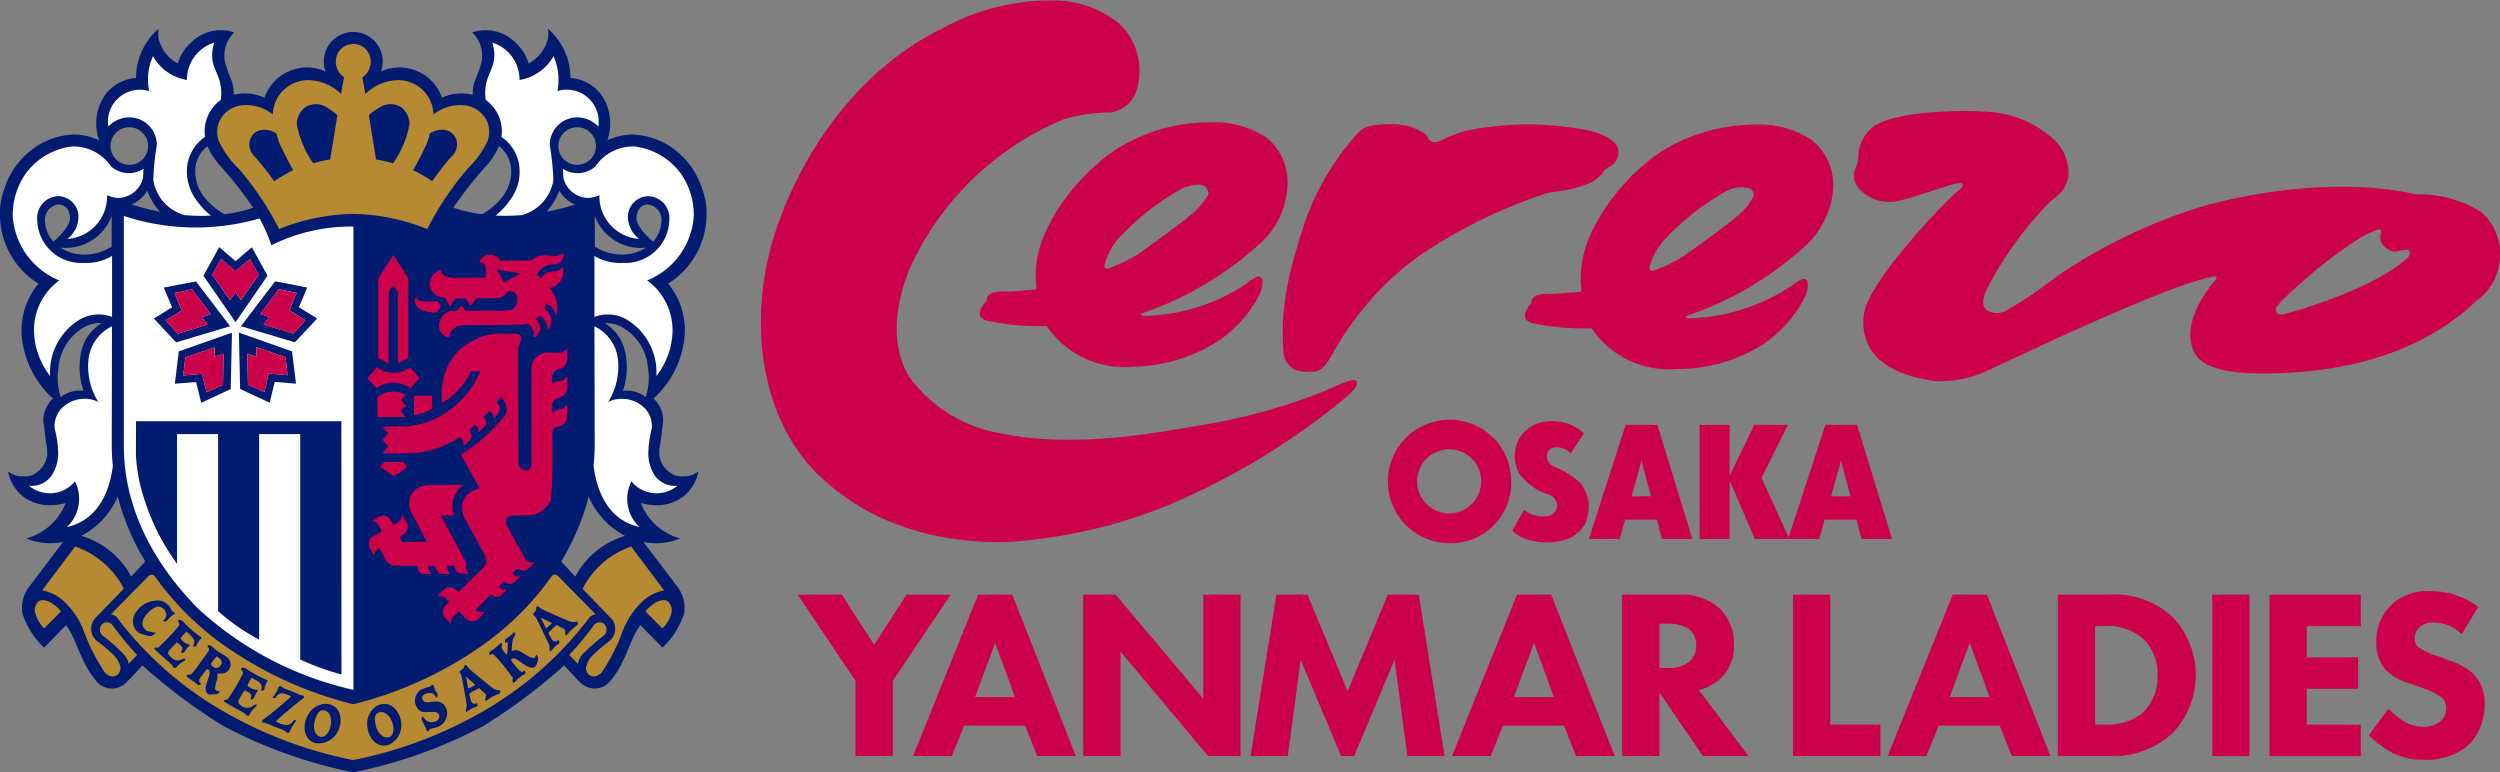 <svg id="グループ_32" data-name="グループ 32" xmlns="http://www.w3.org/2000/svg" xmlns:xlink="http://www.w3.org/1999/xlink" width="172.884" height="53.413" viewBox="0 0 172.884 53.413">
  <rect x="0" y="0" width="172.884" height="53.413" fill="#808080" stroke="none"/>
  <defs>
    <clipPath id="clip-path">
      <rect id="長方形_529" data-name="長方形 529" width="172.884" height="53.413" transform="translate(0 0)" fill="none"/>
    </clipPath>
  </defs>
  <g id="グループ_31" data-name="グループ 31" clip-path="url(#clip-path)">
    <path id="パス_771" data-name="パス 771" d="M48.849,15.158a4.942,4.942,0,0,0-.271-2.042A5.523,5.523,0,0,0,46.13,9.994,5.253,5.253,0,0,0,43.748,9.3,4.293,4.293,0,0,0,42,9.7a3.489,3.489,0,0,0-.486-3.238A2.948,2.948,0,0,0,39.45,5.39a4.524,4.524,0,0,0-1.561-3.408,2.193,2.193,0,0,1,0,.711,2.688,2.688,0,0,1-1.326,1.695,3.355,3.355,0,0,0-1.278-1.745,2.877,2.877,0,0,0-2.633-.4,2.211,2.211,0,0,1,.54,2.41,7.979,7.979,0,0,1-.371.974,2.9,2.9,0,0,0-.134.927,3.236,3.236,0,0,0-2.12.2,3.113,3.113,0,0,0-4.224-1.811,2.037,2.037,0,1,0-3.829,0,3.117,3.117,0,0,0-4.227,1.811,3.244,3.244,0,0,0-2.123-.2,3.194,3.194,0,0,0-.125-.927,8.306,8.306,0,0,1-.368-.974,2.206,2.206,0,0,1,.532-2.41,2.878,2.878,0,0,0-2.635.4,3.371,3.371,0,0,0-1.274,1.745,2.684,2.684,0,0,1-1.321-1.695,1.784,1.784,0,0,1,0-.711A4.5,4.5,0,0,0,9.408,5.39,2.945,2.945,0,0,0,7.343,6.467,3.458,3.458,0,0,0,6.855,9.7a4.293,4.293,0,0,0-1.747-.4,5.215,5.215,0,0,0-2.378.691A5.526,5.526,0,0,0,.278,13.116a5.012,5.012,0,0,0-.272,2.047,5.637,5.637,0,0,0,2.652,4.451A5.106,5.106,0,0,0,1.494,23.15a6.666,6.666,0,0,0,2.173,4.417,2,2,0,0,0-.655,1.726c.081.419.056.467.167,1.294a3.434,3.434,0,0,1,.085.889,1.708,1.708,0,0,1-.755,1.21,1.193,1.193,0,0,1-.877.252A1.547,1.547,0,0,1,.559,32.6,2.877,2.877,0,0,0,1.7,34.414a3.152,3.152,0,0,0,1.541.522,4.038,4.038,0,0,0,1.3-.153,4.077,4.077,0,0,1-2.722,2.452,4.317,4.317,0,0,0,2.542.24c-.662.872-1.952,2.578-2.289,3.027a2.42,2.42,0,0,0-.521,1.917,5.588,5.588,0,0,0,1.5,2.366l1.518-1.552c.759,1,1.007,2.672,2.17,3.953a1.382,1.382,0,0,0,2,0c.281-.257.771-.805,1.11-1.17a38.362,38.362,0,0,0,5.608,4.193,33.019,33.019,0,0,0,8.97,3.2,33.111,33.111,0,0,0,8.988-3.2,39.071,39.071,0,0,0,5.6-4.193c.34.365.829.913,1.106,1.17a1.387,1.387,0,0,0,2,0c1.163-1.281,1.4-2.956,2.164-3.953l1.531,1.552a5.563,5.563,0,0,0,1.492-2.366,2.428,2.428,0,0,0-.521-1.917c-.334-.449-1.629-2.155-2.3-3.027a4.326,4.326,0,0,0,2.546-.24,4.062,4.062,0,0,1-2.716-2.452,4.081,4.081,0,0,0,1.288.153,3.142,3.142,0,0,0,1.543-.522A2.85,2.85,0,0,0,48.295,32.6a1.547,1.547,0,0,1-1.073.337,1.183,1.183,0,0,1-.872-.252,1.658,1.658,0,0,1-.751-1.21,3.281,3.281,0,0,1,.078-.889c.108-.827.092-.875.167-1.294a2.029,2.029,0,0,0-.651-1.731A6.615,6.615,0,0,0,47.35,23.15,5.043,5.043,0,0,0,46.2,19.614a5.644,5.644,0,0,0,2.651-4.456M8.943,8.8a1.3,1.3,0,1,1-1.3,1.3,1.3,1.3,0,0,1,1.3-1.3M7.724,14.933l-.005,2.129a3.622,3.622,0,0,1-1.871.549,3.087,3.087,0,0,1-1.675-.487,3.393,3.393,0,0,0,3.551-2.191m-4.612.343a1.048,1.048,0,0,1,.936-1.135c.521,0,.792.433.792.97,0,.49-.714,1.246-1.149,1.6a2.238,2.238,0,0,1-.579-1.435M4.2,27.469a4.426,4.426,0,0,1-.15-2.107A3.571,3.571,0,0,1,5.862,22.6a2.291,2.291,0,0,1,1.188-.257,3.013,3.013,0,0,0-1.409,1.884,4.991,4.991,0,0,0,.14,2.8,2.1,2.1,0,0,0-1.583.441M9.072,39.874a5.747,5.747,0,0,0-3.451-2.818,5.541,5.541,0,0,0,2.525-2.718,16.276,16.276,0,0,0,1.9,4.48c-.265.292-.725.8-.971,1.056m.015-25.731a2.251,2.251,0,0,0,1.089-.961,4.461,4.461,0,0,0,.888,1.459,16.772,16.772,0,0,1-1.977-.5m6.427.678a4.917,4.917,0,0,1-1.345-1.128A2.907,2.907,0,0,1,13.5,11.8a2.179,2.179,0,0,1,.848-1.693,4.949,4.949,0,0,0,.764,1.226,27.666,27.666,0,0,1,2.4,3.035,10.407,10.407,0,0,1-1.994.449m19.171-1.128a4.884,4.884,0,0,1-1.341,1.128,10.437,10.437,0,0,1-2-.449,27.179,27.179,0,0,1,2.4-3.035,5.085,5.085,0,0,0,.761-1.226,2.194,2.194,0,0,1,.844,1.693,2.9,2.9,0,0,1-.669,1.889m10,3.431a3.088,3.088,0,0,1-1.674.487,3.63,3.63,0,0,1-1.876-.549V14.933a3.39,3.39,0,0,0,3.551,2.191M39.913,8.8a1.3,1.3,0,1,1-1.3,1.3,1.3,1.3,0,0,1,1.3-1.3M38.68,13.182a2.231,2.231,0,0,0,1.088.961,16.418,16.418,0,0,1-1.973.5,4.665,4.665,0,0,0,.885-1.459m1.1,26.692c-.245-.257-.706-.764-.97-1.056a16.526,16.526,0,0,0,1.9-4.48,5.563,5.563,0,0,0,2.513,2.718,5.761,5.761,0,0,0-3.441,2.818m4.871-12.405a2.071,2.071,0,0,0-1.578-.441,4.971,4.971,0,0,0,.131-2.8,2.982,2.982,0,0,0-1.4-1.884,2.261,2.261,0,0,1,1.178.257A3.55,3.55,0,0,1,44.8,25.362a4.395,4.395,0,0,1-.147,2.107m1.089-12.193a2.275,2.275,0,0,1-.573,1.435c-.449-.354-1.155-1.11-1.155-1.6,0-.534.276-.967.786-.967a1.06,1.06,0,0,1,.942,1.135" fill="#001b6f"/>
    <path id="パス_772" data-name="パス 772" d="M24.423,14.793a14.234,14.234,0,0,1,5.123,1.048,20.864,20.864,0,0,1,2.8-4.185,6.684,6.684,0,0,0,1.345-1.842,1.813,1.813,0,0,0-.153-1.686,1.973,1.973,0,0,0-1.563-.857,2.953,2.953,0,0,0-2,.644,2.433,2.433,0,0,0-2.341-2.371,3.3,3.3,0,0,0-2.372.959c-.052-.382-.143-.762-.194-1.159a1.325,1.325,0,0,0,.57-1.156,1.208,1.208,0,0,0-2.413,0,1.325,1.325,0,0,0,.561,1.156c-.054.4-.144.777-.2,1.159a3.271,3.271,0,0,0-2.365-.959,2.445,2.445,0,0,0-2.354,2.371,2.912,2.912,0,0,0-1.994-.644,1.97,1.97,0,0,0-1.56.857,1.816,1.816,0,0,0-.154,1.686A6.486,6.486,0,0,0,16.5,11.656a20.413,20.413,0,0,1,2.8,4.185,14.25,14.25,0,0,1,5.12-1.048" fill="#b68933"/>
    <path id="パス_773" data-name="パス 773" d="M23.338,7.969A4,4,0,0,0,22.3,7.28a1.4,1.4,0,0,0-1.176.123,1.488,1.488,0,0,0-.6,1.182,6.93,6.93,0,0,0,1.136,2.706,11.41,11.41,0,0,1,1.172-.263c.1-.572.437-2.689.5-3.059" fill="#001b6f"/>
    <path id="パス_774" data-name="パス 774" d="M25.507,7.969a4.038,4.038,0,0,1,1.039-.689,1.418,1.418,0,0,1,1.182.123,1.47,1.47,0,0,1,.59,1.182,6.858,6.858,0,0,1-1.137,2.706,10.571,10.571,0,0,0-1.174-.263c-.1-.572-.434-2.689-.5-3.059" fill="#001b6f"/>
    <path id="パス_775" data-name="パス 775" d="M19.13,9.238a3.658,3.658,0,0,0,.309.915c.136.262.654,1.35.845,1.611a11.193,11.193,0,0,0-1.321.768c-.34-.473-1.043-1.385-1.3-1.656a1.209,1.209,0,0,1-.406-.723,1,1,0,0,1,.965-1.179,1.482,1.482,0,0,1,.9.264" fill="#001b6f"/>
    <path id="パス_776" data-name="パス 776" d="M29.715,9.238a3.2,3.2,0,0,1-.309.915,17.4,17.4,0,0,1-.843,1.611,10.167,10.167,0,0,1,1.319.768c.34-.473,1.035-1.385,1.3-1.656a1.212,1.212,0,0,0,.41-.723,1,1,0,0,0-.964-1.179,1.5,1.5,0,0,0-.908.264" fill="#001b6f"/>
    <path id="パス_777" data-name="パス 777" d="M10.315,6.3a3.978,3.978,0,0,1,.265-2.414,3.294,3.294,0,0,0,2.346,1.644,2.683,2.683,0,0,1,1.885-2.584c-.55,1.9.7,1.992.458,3.965a2.675,2.675,0,0,0-1.1,2.479c0,.026.006.048.006.082a2.865,2.865,0,0,0-1.249,2.249,3.343,3.343,0,0,0,.5,1.889,5.428,5.428,0,0,0,1.154,1.3,13.6,13.6,0,0,1-1.8-.03A3,3,0,0,1,10.6,12.443a17.956,17.956,0,0,1,.246-2.419,1.91,1.91,0,0,0-1.731-1.9,2.012,2.012,0,0,0-1.624.627A2.207,2.207,0,0,1,10.315,6.3" fill="#fff"/>
    <path id="パス_778" data-name="パス 778" d="M4.1,19.391A4.243,4.243,0,0,0,2.355,23a5.21,5.21,0,0,0,1.112,3,4.252,4.252,0,0,1,2.144-3.957,2.628,2.628,0,0,1,2.138-.129V17.7a3.451,3.451,0,0,1-1.969.48,3.04,3.04,0,0,1-3.206-2.973,1.512,1.512,0,0,1,1.462-1.643A1.428,1.428,0,0,1,5.422,14.89a1.929,1.929,0,0,1-.766,1.633A2.951,2.951,0,0,0,7.408,13.5a2.248,2.248,0,0,0,.7.188,1.8,1.8,0,0,0,1.767-1.326c.042-.166.028-.519.051-.69a1.861,1.861,0,0,1-2.25-.167,3.133,3.133,0,0,0-2.7-1.374,4.641,4.641,0,0,0-3.259,1.961A5.013,5.013,0,0,0,.88,14.933,5.167,5.167,0,0,0,4.1,19.391" fill="#fff"/>
    <path id="パス_779" data-name="パス 779" d="M3.594,32.853A1.718,1.718,0,0,1,2,33.594a2.341,2.341,0,0,0,1.39.518,2.237,2.237,0,0,0,1.794-.823,2.692,2.692,0,0,1-.552,3.157c1.878-.423,2.882-2.015,3.173-4.22a13.236,13.236,0,0,1-.078-1.484l.017-8.177a2.89,2.89,0,0,0-1.636,2.407A4.655,4.655,0,0,0,6.8,27.8a1.98,1.98,0,0,0-1.056-.22,2.205,2.205,0,0,0-1.56.738,1.827,1.827,0,0,0-.406,1.312,7.062,7.062,0,0,1,.236,1.513,2.79,2.79,0,0,1-.419,1.708" fill="#fff"/>
    <path id="パス_780" data-name="パス 780" d="M38.549,6.3a4.062,4.062,0,0,0-.268-2.414,3.309,3.309,0,0,1-2.355,1.644,2.679,2.679,0,0,0-1.878-2.584c.543,1.9-.706,1.992-.459,3.965a2.673,2.673,0,0,1,1.1,2.479c-.007.026-.007.047-.013.082a2.826,2.826,0,0,1,1.253,2.251,3.2,3.2,0,0,1-.5,1.887,5.76,5.76,0,0,1-1.146,1.3,14.413,14.413,0,0,0,1.8-.035,3.008,3.008,0,0,0,2.189-2.434,20.158,20.158,0,0,0-.253-2.416,1.906,1.906,0,0,1,1.731-1.9,2.022,2.022,0,0,1,1.626.627A2.205,2.205,0,0,0,38.549,6.3" fill="#fff"/>
    <path id="パス_781" data-name="パス 781" d="M45.256,32.853a1.736,1.736,0,0,0,1.594.741,2.333,2.333,0,0,1-1.391.518,2.23,2.23,0,0,1-1.793-.823,2.675,2.675,0,0,0,.551,3.157c-1.879-.423-2.879-2.015-3.169-4.22.046-.483.078-.987.078-1.484l-.019-8.177a2.887,2.887,0,0,1,1.639,2.407,4.638,4.638,0,0,1-.69,2.83,1.937,1.937,0,0,1,1.051-.22,2.218,2.218,0,0,1,1.565.738,1.793,1.793,0,0,1,.4,1.312,7.5,7.5,0,0,0-.23,1.513,2.842,2.842,0,0,0,.416,1.708" fill="#fff"/>
    <path id="パス_782" data-name="パス 782" d="M44.756,19.391A4.278,4.278,0,0,1,46.507,23a5.229,5.229,0,0,1-1.117,3,4.252,4.252,0,0,0-2.148-3.957,2.621,2.621,0,0,0-2.135-.129l0-4.211a3.5,3.5,0,0,0,1.973.478,3.046,3.046,0,0,0,3.207-2.973,1.514,1.514,0,0,0-1.462-1.643,1.44,1.44,0,0,0-1.4,1.322,1.931,1.931,0,0,0,.78,1.633A2.948,2.948,0,0,1,41.449,13.5a2.281,2.281,0,0,1-.705.188,1.8,1.8,0,0,1-1.765-1.326c-.042-.166-.028-.519-.049-.69a1.857,1.857,0,0,0,2.247-.167,3.13,3.13,0,0,1,2.708-1.374,4.649,4.649,0,0,1,3.257,1.961,5.02,5.02,0,0,1,.836,2.842,5.172,5.172,0,0,1-3.222,4.458" fill="#fff"/>
    <path id="パス_783" data-name="パス 783" d="M18.767,16.96a12.428,12.428,0,0,1,5.656-1.295h.019V47.707A23.421,23.421,0,0,1,13.7,42.088C11.947,40.3,8.565,36.354,8.565,30.84V14.933a15.859,15.859,0,0,0,9.383.173,10.862,10.862,0,0,1,.819,1.854" fill="#fff"/>
    <path id="パス_784" data-name="パス 784" d="M9.407,29.126h14.2l.006,17.519a18.159,18.159,0,0,1-2.852-1.038l0-15.591H17.921V44.231a14.045,14.045,0,0,1-2.841-1.977V30.016H12.243v8.972A15.634,15.634,0,0,1,9.7,33.543a11.836,11.836,0,0,1-.3-2.066Z" fill="#001b6f"/>
    <path id="パス_785" data-name="パス 785" d="M32.213,39.208a.554.554,0,0,0-.058-.484c-.163-.241-1.664-3.069-1.664-3.069l.907-.007a1.883,1.883,0,0,1,.64-2.115l-2.3.011a1.4,1.4,0,0,0-1.219.533,1.383,1.383,0,0,0-.111,1.311c.283.519,1.1,2.069,1.1,2.069l-1.695.026-.186-.35c.1-.061.18-.1.234-.135a.641.641,0,0,0,.281-.83l-.341-.6a.636.636,0,0,1-.336.582s-.11.059-.27.154l-.153-.283a.611.611,0,0,0-.528-.37.723.723,0,0,0-.317.074c-.083.048-.495.3-.495.3a.569.569,0,0,1,.453.263c.042.059.135.256.243.469-.278.16-.527.3-.622.35a.637.637,0,0,0-.234.754l.317.548a.617.617,0,0,1,.357-.5s.009,0,.009-.009l.4.72a.842.842,0,0,0,.654.509h1.367c.1,0,.2.026.215.1.071.3.212.468.453.468l.558.009a.7.7,0,0,1-.243-.584h.325c.084,0,.151.048.185.166s.143.4.424.4h.581a.608.608,0,0,1-.2-.565l.325-.005a.181.181,0,0,1,.189.143c.021.09.11.408.417.408s.583-.007.583-.007a.569.569,0,0,1-.246-.461" fill="#cc004a"/>
    <path id="パス_786" data-name="パス 786" d="M26.571,31.95l-.281.333.948.657.953-.638-.33-.362Z" fill="#cc004a"/>
    <path id="パス_787" data-name="パス 787" d="M26.087,27.468a1.763,1.763,0,0,1,1.98-.158l-.319.359.333.4-.367.347.331.424H26.1Z" fill="#cc004a"/>
    <path id="パス_788" data-name="パス 788" d="M27.213,26.46a1.885,1.885,0,0,1,1.154.4l.66-.706-.669-.756a1.924,1.924,0,0,1-2.285,0l-.673.756.653.706a1.9,1.9,0,0,1,1.16-.4" fill="#cc004a"/>
    <path id="パス_789" data-name="パス 789" d="M27.2,17.629l1.038,1.612V24.76l-.724.376L27.5,20.183l-.307-.438-.3.438-.017,4.953-.722-.376V19.241Z" fill="#cc004a"/>
    <path id="パス_790" data-name="パス 790" d="M35.828,24.1c.04-.259.327-.612.187-.853a.509.509,0,0,0-.251-.165,3.808,3.808,0,0,0-.555,0c-.318,0-.648-.019-.957,0a4.084,4.084,0,0,0-1.661.535,3.862,3.862,0,0,0-1.963,2.752,4.927,4.927,0,0,0-.053,1.5,4.859,4.859,0,0,0,2-2.2h.64A6.241,6.241,0,0,1,31.1,28.339,5.517,5.517,0,0,1,28,29.479c-.495.029-1.1-.016-1.543.031a4.1,4.1,0,0,0,.392.443c-.121.131-.285.329-.392.465a5.168,5.168,0,0,0,.392.436c-.082.119-.3.338-.392.5.737,0,1.274-.007,1.986-.007a6.664,6.664,0,0,0,3.323-1.107c.129.046.129.082.2.164a.424.424,0,0,1,.075.321c0,.083,0,.118.061.071a3.006,3.006,0,0,0,.453-.437.5.5,0,0,0,.044-.349c-.027-.054-.068-.139-.1-.2a.183.183,0,0,1-.029-.093c.124-.107.254-.214.4-.347a.992.992,0,0,1,.107.115.328.328,0,0,1,.086.311c0,.088.032.11.1.056s.309-.3.39-.4a.422.422,0,0,0,.052-.344.906.906,0,0,0-.15-.293c.134-.132.259-.256.375-.379a.539.539,0,0,1,.3.43c0,.1.028.064.074.013a2.476,2.476,0,0,0,.342-.479.375.375,0,0,0,.021-.228.815.815,0,0,0-.219-.333c.113-.143.205-.284.287-.407a1.381,1.381,0,0,1,.345.569.773.773,0,0,1-.022.64,10.871,10.871,0,0,1-3.084,2.8c.287.509.923,1.673,1.312,2.344a1.387,1.387,0,0,0-1.244,1.245,2,2,0,0,0,.27.965c.117.191,1.307,2.4,1.307,2.4.19.423.108.61-.065.8C33.2,39.516,32,40.658,31.7,40.94l-.262-.245a.673.673,0,0,0-.632-.019c-.1.082-.514.483-.514.483-.085.066-.023.076.065.066a.586.586,0,0,1,.376.061,4.189,4.189,0,0,1,.332.336,3.556,3.556,0,0,0-.375.412.653.653,0,0,0,.086.684,5.883,5.883,0,0,0,.455.456.541.541,0,0,1,.084-.506c.1-.079.415-.409.415-.409s.411.452.5.544a.67.67,0,0,0,.836.017c.11-.089.312-.349.374-.4s.044-.1-.014-.095a.573.573,0,0,1-.531-.157c.028-.037.456-.459.988-.985.083-.083.2.018.323.079a.5.5,0,0,0,.454-.091s.207-.218.273-.277.094-.086.067-.112-.078-.023-.195-.023a.577.577,0,0,1-.3-.178c.079-.082.161-.168.244-.248h0c.121-.134.312-.011.41.046a.5.5,0,0,0,.422-.117s.216-.218.282-.278c.051-.055.084-.075.063-.106s-.077-.023-.2-.023c-.086,0-.186-.092-.3-.187.106-.107.206-.2.287-.287a.336.336,0,0,1,.323.045.412.412,0,0,0,.466-.078s.355-.335.4-.372.04-.1-.018-.087H36.7a.49.49,0,0,1-.341-.167c-.266-.493-1.219-2.2-1.354-2.493a.369.369,0,0,1,0-.256.538.538,0,0,1,.244-.286,1.733,1.733,0,0,1,.226-.013c.447-.033,1.036-.031,1.442-.071A1.855,1.855,0,0,0,38.1,34.577a41.652,41.652,0,0,0,.088-4.658.414.414,0,0,1,.21-.327c.117-.084.291-.084.51-.224a.754.754,0,0,0,.326-.618V28.1c0-.128-.085-.093-.12-.033a.692.692,0,0,1-.1.1.89.89,0,0,1-.478.184.568.568,0,0,0-.344.232c0-.2,0-.39,0-.586a.475.475,0,0,1,.213-.37c.117-.09.291-.09.51-.235a.732.732,0,0,0,.326-.611v-.641c0-.129-.081-.084-.111-.037a1.144,1.144,0,0,1-.086.112c-.108.139-.369.124-.522.152a.563.563,0,0,0-.337.227v-.431a.6.6,0,0,1,.153-.455.557.557,0,0,1,.386-.206c.212-.008.361-.239.419-.328a.736.736,0,0,0,.093-.443v-.519c0-.114-.064-.085-.106-.026a.723.723,0,0,1-.335.2c-.358.05-.732-.047-1.083,0a1.162,1.162,0,0,0-.905.72,1.5,1.5,0,0,0-.063.487c.023.452,0,.922,0,1.375l.012,4.838a1.3,1.3,0,0,1-.03.434c0,.008-.088.161-.088.167-.113.169-.3.137-.551.016a.518.518,0,0,1-.232-.335Z" fill="#cc004a"/>
    <path id="パス_791" data-name="パス 791" d="M30.2,21.606a2.22,2.22,0,0,1-1.173-.235.677.677,0,0,1-.327-.74c.026-.057.076-.07.109-.023a.562.562,0,0,0,.351.23c.271.017.562,0,.844,0,.089,0,.235-.045.286.015s.146.243.172.283a.114.114,0,0,1-.021.141,1.642,1.642,0,0,1-.241.329" fill="#cc004a"/>
    <path id="パス_792" data-name="パス 792" d="M38.883,18.5a1.239,1.239,0,0,1-.351.232c-.166.05-.343.035-.532.071a.867.867,0,0,0-.567.467,2.4,2.4,0,0,0-.316-.262,1.788,1.788,0,0,1,.615-.62,1.1,1.1,0,0,1,.582-.095.71.71,0,0,0,.639-.482c.038-.127.053-.376-.085-.27a.369.369,0,0,1-.1.065,1.154,1.154,0,0,1-.3.1,1.94,1.94,0,0,1-.5-.052,2.139,2.139,0,0,0-.533.018,1.8,1.8,0,0,0-.5.169.862.862,0,0,0-.217.165l-2.1.02a.833.833,0,0,0-.813-.412.737.737,0,0,0-.641.448c-.024.059.008.093.079.093a.362.362,0,0,1,.35.368V19.2c-.6,0-1.2.007-1.808.007a2.2,2.2,0,0,1-.974-.106.563.563,0,0,1-.337-.421c0-.015-.048,0-.067-.015a1.168,1.168,0,0,0-.7,1,1.031,1.031,0,0,0,1.039.917,6.2,6.2,0,0,1,.365.616c.134-.162.272-.4.4-.547.165-.009.7-.021.7-.021.04.077.271.464.316.541.155-.19.271-.354.422-.541.3-.024.985.007,1.292-.013a2.321,2.321,0,0,0,.286-.018,1.172,1.172,0,0,0,.417-.219c.1-.073.14-.242.285-.235.176.01.3-.035.443.185a.567.567,0,0,1,.085.521.679.679,0,0,1-.391.573,7.848,7.848,0,0,1-1.527.048c-.375.023-1.28.011-1.68.011a1.314,1.314,0,0,0-.239-.348c-.068.063-.222.327-.3.357-.138.033-.324-.02-.451.015a1.034,1.034,0,0,0-.754,1.352.836.836,0,0,0,.488.441c.208.071.213-.026.213-.115,0-.286.287-.523.538-.623a2.689,2.689,0,0,1,.81-.068c.607-.015,2.919-.031,3.59-.031a1.237,1.237,0,0,0,.368-.087.749.749,0,0,1,.406.344.623.623,0,0,1,.082.478c-.058.173.053.127.11.092a.692.692,0,0,0,.319-.688.968.968,0,0,0-.271-.541.628.628,0,0,0,.139-.114,1.094,1.094,0,0,0,.11-.1,1.153,1.153,0,0,1,.371.322,1.252,1.252,0,0,1,.167.5c0,.114.069.1.136.013a.93.93,0,0,0,.134-.607,1.328,1.328,0,0,0-.451-.763,2.32,2.32,0,0,0,.1-.29.984.984,0,0,1,.626.642c.025.1.05.132.074.073a1.015,1.015,0,0,0,.063-.258,1.993,1.993,0,0,0-.546-1.574,1.153,1.153,0,0,0,.427-.139,1.229,1.229,0,0,0,.54-.79,3.143,3.143,0,0,0,0-.434c0-.04-.028-.062-.07-.032m-4.039,1.018c-.065-.165-.374-.677-.5-.921a13.959,13.959,0,0,0,1.661.3c-.279.129-.94.5-1.166.619" fill="#cc004a"/>
    <path id="パス_793" data-name="パス 793" d="M28.625,27.365l.008,1.341a2.722,2.722,0,0,0,1.278-.465,3.723,3.723,0,0,1-.014-.876Z" fill="#cc004a"/>
    <path id="パス_794" data-name="パス 794" d="M17.415,17.1l-1.127.961-1.129-.971-1.093,1.98,2.222,3.208L18.5,19.066Zm-1.127,3.12-.38.535-1.234-1.757.621-1.088.993.844.986-.844.623,1.088-1.233,1.757Z" fill="#001b6f"/>
    <path id="パス_795" data-name="パス 795" d="M11.328,19.887,11.9,21.25l-1.262.776,1.542,1.65,3.733-1.117-2.361-3.1Zm2.625,2.031.4.531-2.063.629-.839-.928,1.113-.676-.5-1.21,1.223-.258,1.293,1.727Z" fill="#001b6f"/>
    <path id="パス_796" data-name="パス 796" d="M19.028,19.453l-2.365,3.106,3.729,1.114,1.544-1.648-1.265-.774.574-1.365Zm-1.036,2.279L19.283,20l1.231.258-.507,1.2,1.117.688-.843.926-2.058-.63.4-.53Z" fill="#001b6f"/>
    <path id="パス_797" data-name="パス 797" d="M12.091,26.535l1.472-.114.348,1.436,2.043-.953.088-3.9L12.367,24.3Zm2.745-1.865.618-.212-.03,2.154-1.144.514-.307-1.274-1.3.111.141-1.246,2.027-.7Z" fill="#001b6f"/>
    <path id="パス_798" data-name="パス 798" d="M18.649,27.852,19,26.41l1.469.123L20.195,24.3,16.521,23l.084,3.9Zm-.922-3.189L17.715,24l2.034.706.135,1.24-1.3-.109-.3,1.279L17.148,26.6,17.1,24.459Z" fill="#001b6f"/>
    <path id="パス_799" data-name="パス 799" d="M16.288,20.216l-.38.535-1.234-1.757.621-1.088.993.844.986-.844.623,1.088-1.233,1.757Z" fill="#cc004a"/>
    <path id="パス_800" data-name="パス 800" d="M13.953,21.918l.4.531-2.063.629-.839-.928,1.113-.676-.5-1.21,1.223-.258,1.293,1.727Z" fill="#cc004a"/>
    <path id="パス_801" data-name="パス 801" d="M18.62,21.918l-.4.531,2.058.629.842-.928-1.117-.686.507-1.2-1.231-.258-1.291,1.727Z" fill="#cc004a"/>
    <path id="パス_802" data-name="パス 802" d="M14.836,24.67l.618-.212-.03,2.154-1.144.514-.307-1.274-1.3.111.141-1.246,2.027-.7Z" fill="#cc004a"/>
    <path id="パス_803" data-name="パス 803" d="M17.727,24.663,17.715,24l2.034.706.135,1.24-1.3-.109-.3,1.279L17.148,26.6,17.1,24.459Z" fill="#cc004a"/>
    <path id="パス_804" data-name="パス 804" d="M9.481,45.294A24.925,24.925,0,0,1,7.843,43.32a.509.509,0,0,0-.758-.183.55.55,0,0,0-.021.786,13.908,13.908,0,0,1,1.346,1.17c.239.245.489.543.47.817.207-.2.437-.429.6-.616" fill="#b68933"/>
    <path id="パス_805" data-name="パス 805" d="M8.565,40.711A5.973,5.973,0,0,0,5.2,37.793c-.4.535-2.284,3.031-2.284,3.031a2.958,2.958,0,0,1,1.6.86,5.3,5.3,0,0,1,1.33,2.1,13.633,13.633,0,0,0,1.3,2.566.822.822,0,0,0,.651.434.569.569,0,0,0,.517-.719,1.8,1.8,0,0,0-.6-.9A12.61,12.61,0,0,0,6.7,44.32a1.091,1.091,0,0,1-.1-1.585c.565-.578,1.962-2.024,1.962-2.024" fill="#b68933"/>
    <path id="パス_806" data-name="パス 806" d="M3.005,43.412c.019.017.051.01.072.017l1.106-1.107c.012-.012.011-.053.015-.067a2.118,2.118,0,0,0-.518-.471,1.189,1.189,0,0,0-.8-.281.459.459,0,0,0-.369.3.7.7,0,0,0-.1.49,2.444,2.444,0,0,0,.6,1.124" fill="#b68933"/>
    <path id="パス_807" data-name="パス 807" d="M39.364,45.288A21.655,21.655,0,0,0,41.01,43.32a.515.515,0,0,1,.762-.185.563.563,0,0,1,.018.788,14.1,14.1,0,0,0-1.349,1.17,1.343,1.343,0,0,0-.471.817c-.2-.2-.442-.441-.606-.622" fill="#b68933"/>
    <path id="パス_808" data-name="パス 808" d="M40.29,40.711a5.978,5.978,0,0,1,3.357-2.918c.4.535,2.279,3.031,2.279,3.031a3,3,0,0,0-1.591.86,5.43,5.43,0,0,0-1.325,2.1,13.98,13.98,0,0,1-1.293,2.566.832.832,0,0,1-.66.434.568.568,0,0,1-.514-.719,1.851,1.851,0,0,1,.606-.9,11.6,11.6,0,0,1,1-.836,1.094,1.094,0,0,0,.1-1.585c-.569-.578-1.963-2.024-1.963-2.024" fill="#b68933"/>
    <path id="パス_809" data-name="パス 809" d="M45.849,43.412a.613.613,0,0,1-.068.017l-1.109-1.107c-.012-.012-.012-.053-.016-.067a2.409,2.409,0,0,1,.519-.474,1.2,1.2,0,0,1,.808-.278.473.473,0,0,1,.367.3.759.759,0,0,1,.1.49,2.157,2.157,0,0,1-.6,1.124" fill="#b68933"/>
    <path id="パス_810" data-name="パス 810" d="M24.423,52.561a29.4,29.4,0,0,0,9.54-3.7,24.358,24.358,0,0,0,6.712-6.044.666.666,0,0,1,.52-.332l-2.623-2.666a.269.269,0,0,0-.413.026l0-.005a20.158,20.158,0,0,1-4.3,4.423A26.47,26.47,0,0,1,24.423,48.7,26.508,26.508,0,0,1,15,44.266a20.341,20.341,0,0,1-4.3-4.423v.005a.268.268,0,0,0-.41-.026L7.66,42.488a.663.663,0,0,1,.517.332,24.457,24.457,0,0,0,6.717,6.044,29.411,29.411,0,0,0,9.529,3.7" fill="#b68933"/>
    <path id="パス_811" data-name="パス 811" d="M9.927,43.882a1.438,1.438,0,0,0,.537.1,3.343,3.343,0,0,0,.286-.184c0-.012-.009-.039,0-.05a3.958,3.958,0,0,1-.587-.118.621.621,0,0,1-.219-.219c-.3-.434.2-.977.453-1.191a1.26,1.26,0,0,1,.538-.283.622.622,0,0,1,.569.653.607.607,0,0,1-.117.217.519.519,0,0,1-.084.1c-.03.029.034.068.034.068.044,0,.143.016.172-.018.091-.1.224-.239.3-.312.106-.118.265-.159.285-.209.006-.011-.009-.035,0-.049a1.016,1.016,0,0,1-.218-.169c-.062-.081-.092-.184-.151-.269a1.038,1.038,0,0,0-.957-.417,1.83,1.83,0,0,0-1.289.7,1.077,1.077,0,0,0-.17,1.207.834.834,0,0,0,.621.436" fill="#001b6f"/>
    <path id="パス_812" data-name="パス 812" d="M17.673,47.015c.163.088.4.259.423.423a.879.879,0,0,1-.035.318c.017,0,.035.027.068.02a.516.516,0,0,0,.135-.086c.042-.059.026-.121.05-.2a2.782,2.782,0,0,1,.118-.285c.011-.029.059-.073.067-.1s-.007-.049,0-.065a8.818,8.818,0,0,1-1.192-.606c-.106-.057-.373-.286-.52-.269a.291.291,0,0,0-.117.066c-.007.02.01.051,0,.07a.283.283,0,0,1,.117.318,17.276,17.276,0,0,1-1.039,1.744c-.086.024-.239.022-.269.1-.006.017.01.036,0,.05.332.2.68.4,1.025.587a4.225,4.225,0,0,1,.417.235c.029.022.131.143.152.152s.152.005.16-.023a1.765,1.765,0,0,1,.372-.513l.139-.135c.011-.044.006-.072-.017-.085-.108-.037-.224.088-.368.17a.7.7,0,0,1-.754-.17.231.231,0,0,1-.1-.318c.116-.218.333-.577.4-.669.146.04.44.18.471.317a.63.63,0,0,1-.05.3c.083,0,.163.01.218-.066a1.871,1.871,0,0,0,.084-.2,2.3,2.3,0,0,1,.117-.217c.018-.032.075-.065.084-.1s-.007-.049,0-.07c-.084-.021-.219-.021-.319-.05a1.681,1.681,0,0,1-.4-.232,2.067,2.067,0,0,1,.3-.559c.059.028.2.117.265.15" fill="#001b6f"/>
    <path id="パス_813" data-name="パス 813" d="M13.123,43.892c.141.119.332.338.322.5a.908.908,0,0,1-.1.3c.015,0,.027.029.061.032a.554.554,0,0,0,.15-.051c.053-.053.051-.114.1-.188a2.411,2.411,0,0,1,.175-.252c.017-.024.072-.059.086-.086s.005-.046.016-.065a8.029,8.029,0,0,1-1.032-.847c-.092-.081-.305-.356-.451-.374a.259.259,0,0,0-.128.041c-.01.015,0,.047-.015.066a.279.279,0,0,1,.045.333,17.232,17.232,0,0,1-1.392,1.481c-.091.006-.238-.033-.283.04-.011.015,0,.037-.011.049.281.268.575.539.871.794a3.907,3.907,0,0,1,.358.32c.023.026.1.171.116.181s.147.037.158.014a1.8,1.8,0,0,1,.477-.423l.164-.1c.022-.039.021-.071,0-.087-.1-.059-.238.038-.395.085-.312.093-.554-.153-.7-.327a.238.238,0,0,1-.03-.333c.163-.188.454-.492.541-.569.13.075.389.275.388.414a.585.585,0,0,1-.116.284c.084.013.157.042.229-.017a1.7,1.7,0,0,0,.127-.18c.047-.058.1-.132.16-.189.025-.022.087-.045.1-.079.009-.018.005-.046.013-.065-.077-.04-.208-.071-.3-.12a1.652,1.652,0,0,1-.343-.315,2.122,2.122,0,0,1,.416-.481c.052.043.171.16.225.207" fill="#001b6f"/>
    <path id="パス_814" data-name="パス 814" d="M19.992,50.661a2.774,2.774,0,0,0,.185-.37c.046-.085.119-.18.172-.258.007-.016.143-.209.143-.209.009-.021-.122-.035-.176-.006-.079.05-.065.107-.206.222-.283.229-.827-.007-1.032-.167.226-.22,1.417-1.25,1.936-1.61.012-.031-.007-.071,0-.1-.021-.015-.013-.035-.033-.052-.058-.039-.126-.023-.2-.047a2.731,2.731,0,0,1-.27-.12c-.275-.113-.554-.214-.839-.334-.069-.028-.235-.168-.3-.168a.212.212,0,0,0-.115.068c-.009.007,0,.038,0,.05s-.082.181-.1.219c-.065.119-.144.238-.218.352-.012.017-.062.048-.067.066s.007.05,0,.069c.044-.005.085.022.151,0s.078-.089.115-.135a.469.469,0,0,1,.437-.187,2.769,2.769,0,0,1,.564.211,25.253,25.253,0,0,1-2.023,1.671c.023.056,0,.1.051.132s.09.015.151.036c.109.031.214.071.335.116.087.031.2.1.286.135.191.071.362.12.552.2a2.427,2.427,0,0,1,.285.149c.019.014.051.054.068.069a.163.163,0,0,0,.151,0" fill="#001b6f"/>
    <path id="パス_815" data-name="パス 815" d="M29.837,50.383a2.285,2.285,0,0,0,.5-.14,1.021,1.021,0,0,0,.553-1.16.773.773,0,0,0-.536-.551c-.388-.1-.936.206-1.108-.119a.366.366,0,0,1-.049-.219c.03-.175.435-.337.688-.253.128.046.21.181.285.287,0-.005.045,0,.05,0a.281.281,0,0,0,0-.3,2.721,2.721,0,0,1-.153-.252c-.019-.045-.081-.282-.1-.3s-.055-.009-.068-.016a1.156,1.156,0,0,1-.2.134,3.11,3.11,0,0,0-.587.2,1.026,1.026,0,0,0-.38.5.88.88,0,0,0,.061.661.685.685,0,0,0,.35.351c.382.146,1.094-.166,1.226.253a.32.32,0,0,1-.034.252.391.391,0,0,1-.285.2c-.435.124-.622-.118-.806-.353,0,0-.047.015-.049.018a.978.978,0,0,0-.052.183l.033.036c.047.121.113.228.172.353s.122.279.182.417c.033-.014.049,0,.085-.014s.087-.143.216-.162" fill="#001b6f"/>
    <path id="パス_816" data-name="パス 816" d="M35.557,44.973a.655.655,0,0,1,.369.052c.187.075.853.6,1.057.453.045-.034.062-.129.085-.186.006.006.042,0,.05,0a.845.845,0,0,1,.1.2,1.44,1.44,0,0,1-.1.435c-.247.7-1.211-.3-1.509-.387-.086-.023-.2-.018-.236.052-.013.028-.035.075-.018.1a6.139,6.139,0,0,0,.613.711.191.191,0,0,0,.19.049c.042-.028.125-.089.138-.055.014.059.091.16.015.2a2.426,2.426,0,0,0-.552.4.791.791,0,0,1-.168.182c-.04.028-.064.015-.117.037a.879.879,0,0,1-.034-.151c0-.066.042-.121.016-.2-.016-.05-.073-.1-.1-.135a13.294,13.294,0,0,0-1.224-1.476c-.09-.065-.191.027-.268.051l-.017-.051a.389.389,0,0,1-.016-.134c0-.017.036-.037.051-.05.1-.084.216-.14.317-.218s.176-.173.27-.252c.052-.047.113-.09.168-.135,0,.008.059.023.066.036.056.107-.033.188-.016.3a1.014,1.014,0,0,0,.168.268c.009.013.147.184.149.184.02.005.05-.006.067,0a4.331,4.331,0,0,0,.039-.785c-.008-.071-.1-.016-.171-.037a.46.46,0,0,1-.019-.183c.01-.033.4-.3.454-.354l.184-.167h.052a.545.545,0,0,1,.016.167c-.013.069-.128.21-.151.3a3.708,3.708,0,0,0-.089.872.379.379,0,0,1,.172-.1" fill="#001b6f"/>
    <path id="パス_817" data-name="パス 817" d="M38.209,44.893c-.043.051-.071.1-.118.149-.047-.042-.025.025-.068-.052s0-.287-.05-.4c-.084-.212-.785-1.648-.893-1.857a.482.482,0,0,0-.177-.178c-.022-.01-.033-.131,0-.145a1.143,1.143,0,0,0,.151-.187c.041-.082.018-.174.052-.269l.05-.031c.124.039.17.111.268.166s.209.109.3.152c.494.222.989.439,1.478.651a.986.986,0,0,0,.737.088c.038.174.034.22-.1.3a3.562,3.562,0,0,0-.654.656c-.015-.016-.052-.005-.066-.018-.071-.061.007-.291-.067-.386a1.007,1.007,0,0,0-.268-.152c-.069-.035-.2-.117-.3-.159-.085.075-.471.444-.519.5s-.036.076,0,.136a1.854,1.854,0,0,0,.267.435c.136.132.285.045.4-.033.044.1.089.2-.016.268a1.852,1.852,0,0,0-.4.371m-.81-2.182.353.735a2.636,2.636,0,0,0,.409-.366s-.661-.334-.762-.369" fill="#001b6f"/>
    <path id="パス_818" data-name="パス 818" d="M25.955,48.88a1.023,1.023,0,0,1,.6-.2c.783-.042,1.362.98,1.156,1.828a1.442,1.442,0,0,1-.519.806,1.1,1.1,0,0,1-.453.236c-.909.137-1.421-.85-1.343-1.695a1.545,1.545,0,0,1,.563-.975m.931,2.1c.662-.173.207-1.87-.621-1.728a.431.431,0,0,0-.159.065.438.438,0,0,0-.127.119.782.782,0,0,0-.031.519,1.345,1.345,0,0,0,.435.9.618.618,0,0,0,.5.129" fill="#001b6f"/>
    <path id="パス_819" data-name="パス 819" d="M22.436,48.674a1.017,1.017,0,0,1,.613.14c.689.374.646,1.55.024,2.164a1.439,1.439,0,0,1-.865.412,1.073,1.073,0,0,1-.508-.036c-.845-.359-.765-1.47-.253-2.146a1.54,1.54,0,0,1,.989-.534m-.308,2.274c.653.2,1.157-1.488.377-1.8a.438.438,0,0,0-.338.008.78.78,0,0,0-.3.427,1.355,1.355,0,0,0-.1.989.613.613,0,0,0,.36.374" fill="#001b6f"/>
    <path id="パス_820" data-name="パス 820" d="M32.426,49.122c-.054.039-.1.082-.152.115-.037-.053-.032.019-.052-.067-.027-.106.071-.278.058-.4-.024-.223-.314-1.8-.365-2.028a.438.438,0,0,0-.122-.217c-.019-.016,0-.141.035-.145a.988.988,0,0,0,.194-.136c.062-.072.064-.163.123-.247,0,0,.053-.012.056-.019.109.074.136.157.213.236s.174.163.25.227c.419.346.836.685,1.25,1.022a.964.964,0,0,0,.688.279c-.009.18-.025.225-.178.264a3.518,3.518,0,0,0-.8.458c-.013-.019-.051-.019-.061-.036-.05-.078.084-.278.04-.392-.029-.064-.159-.158-.219-.215s-.158-.165-.248-.236c-.1.052-.573.307-.634.339s-.054.065-.037.128a1.919,1.919,0,0,0,.143.495c.093.165.262.12.4.076.016.107.031.221-.087.254a1.9,1.9,0,0,0-.487.247m-.2-2.319.141.807a2.492,2.492,0,0,0,.494-.247s-.549-.494-.635-.56" fill="#001b6f"/>
    <path id="パス_821" data-name="パス 821" d="M13.828,46.893a.313.313,0,0,0-.051.169c-.021.151.087.124.109.21.005.018-.008.049,0,.067-.063.025-.126.058-.188.025a.377.377,0,0,1-.064-.043c-.079-.059-.144-.126-.217-.181a2.812,2.812,0,0,1-.537-.4.53.53,0,0,1,.134-.086,1.7,1.7,0,0,0,.2-.015c.1-.041,1.1-1.459,1.156-1.544a.315.315,0,0,0,.085-.233c-.012-.047-.077-.1-.1-.135a.236.236,0,0,0,0-.065.374.374,0,0,1,.116-.051c.119,0,.422.315.522.384.116.084.495.312.586.363a1,1,0,0,1,.251.224.64.64,0,0,1-.284.956,1.478,1.478,0,0,1-.538.035.842.842,0,0,1,.036.269c-.019.178-.27.74-.12.886a.535.535,0,0,0,.252.069.291.291,0,0,0,0,.066,1.987,1.987,0,0,1-.168.135,2.342,2.342,0,0,1-.57.015.273.273,0,0,1-.166-.15c-.244-.42.474-1.345.133-1.559-.055-.033-.061-.008-.118-.017-.057.079-.418.555-.46.611m1.14-1.5c-.09.114-.183.212-.268.335a.571.571,0,0,0-.092.152c-.022.121.04.143.1.193a.4.4,0,0,0,.238.126.425.425,0,0,0,.386-.471.355.355,0,0,0-.1-.152,1.013,1.013,0,0,0-.26-.183" fill="#001b6f"/>
    <path id="パス_822" data-name="パス 822" d="M73.137.045a7.111,7.111,0,0,1,4.291,1.611A4.505,4.505,0,0,1,78.8,5.011c-.045,1.9-1.01,2.572-1.919,2.762a12.211,12.211,0,0,0-3.288.463A20.13,20.13,0,0,0,62.923,18.55c-1.45,3.5-.968,6.165.048,7.645a9.891,9.891,0,0,0,6.351,3.792c5.215,1.082,11.408-.2,13.506-.546a40.792,40.792,0,0,0,8.61-2.336c1.242-.528,2.168-1.019,2.351-.737.156.22-.087.586-.82,1.2A49.093,49.093,0,0,1,80.986,34.85,35.14,35.14,0,0,1,69.4,37.495c-2.835,0-8.147-.359-12.555-4.42-4.092-3.766-5.116-10.265-3.483-16.168C54.559,12.6,58.1,5.472,65.106,2A15.473,15.473,0,0,1,73.137.045" fill="#cc004a"/>
    <path id="パス_823" data-name="パス 823" d="M93.981,9.128a1.781,1.781,0,0,1,.787-.425,7.171,7.171,0,0,1,2.583,0,4.582,4.582,0,0,1,1.257.594c.13.181.235.5.533.524a.942.942,0,0,0,.612-.156,9.254,9.254,0,0,1,1.623-.623,21.48,21.48,0,0,1,8.695.025c1.1.307,1.861.818,1.848,1.416-.025,1.078-.919,1.017-1.08,1.463a2.206,2.206,0,0,1-1.067.771,7.787,7.787,0,0,1-2,.511,3.676,3.676,0,0,0-.9.165,35.019,35.019,0,0,0-8.685,4.266,20.89,20.89,0,0,0-5.9,6.557c-.416.786-.831,1.454-1.425,1.485a3.482,3.482,0,0,1-1.279-.109,1.488,1.488,0,0,1-.829-1.349c-.237-3.114.442-5.668,1.478-8.865a18.031,18.031,0,0,1,3.744-6.25" fill="#cc004a"/>
    <path id="パス_824" data-name="パス 824" d="M109.537,29.962l-.921,1.406a1.275,1.275,0,0,0-1.3-.392.667.667,0,0,0-.343.572.8.8,0,0,0,.484.714,6.016,6.016,0,0,1,1.8,1.109,2.823,2.823,0,0,1,.6,1.323,3.222,3.222,0,0,1-.213,1.487,2.423,2.423,0,0,1-1.151,1.06,4.438,4.438,0,0,1-2.608.137,2.588,2.588,0,0,1-1.3-.674l.807-1.444a2.106,2.106,0,0,0,1.752.406.836.836,0,0,0,.546-.652.854.854,0,0,0-.64-.831,3.867,3.867,0,0,1-2.022-1.489,2.542,2.542,0,0,1-.2-1.793,2.384,2.384,0,0,1,1.68-1.674,3.272,3.272,0,0,1,3.024.735" fill="#cc004a"/>
    <path id="パス_825" data-name="パス 825" d="M114.93,37.274h2.1l-2.413-7.893h-2.2l-2.536,7.893H112l.381-1.341h2.2Zm-2.1-2.949.691-2.479.645,2.471Z" fill="#cc004a"/>
    <path id="パス_826" data-name="パス 826" d="M125.811,37.274l.367-1.341h2.207l.349,1.341h2.106l-2.417-7.893h-2.191l-2.544,7.78-1.872-4.117,1.822-3.663h-2.316L119.61,32.9V29.381h-2.074v7.893h2.074V33.243l1.75,4.031Zm.814-2.949.69-2.479.653,2.471Z" fill="#cc004a"/>
    <path id="パス_827" data-name="パス 827" d="M83.662,8.462a6.552,6.552,0,0,1,3.954,1.073,4.042,4.042,0,0,1,1.4,3.56,5.759,5.759,0,0,1-2.081,3.926,23.4,23.4,0,0,1-7.8,4.594c-.147.048-.526.216-.01.232a13.216,13.216,0,0,0,7.123-2.263c.45-.347.714-.545.92-.419s.162.692-.062,1.194a8.693,8.693,0,0,1-2.8,3.182A11.214,11.214,0,0,1,78.26,25.36a6.446,6.446,0,0,1-5.8-2.71c-.045-.066-.063-.109-.237-.1a17.551,17.551,0,0,1-3.95-.364c-.129-.031-.453-.2-.481-.316a.877.877,0,0,1,.009-.437,2.015,2.015,0,0,1,.388-.593.169.169,0,0,0,.044-.157c-.029-.123.191-.363.348-.407a2.134,2.134,0,0,1,.722-.118c.311.033,2.041-.107,2.171-.128s.236,0,.191-.257a6.573,6.573,0,0,1,.12-2.184c.469-2.315,2.829-5.722,5.769-7.481a12.107,12.107,0,0,1,6.106-1.647m-6.74,10a11.238,11.238,0,0,0,1.689-.83c.8-.555,2.91-2.057,3.713-2.759A4.82,4.82,0,0,0,83.538,13.5c.124-.26-.114-.535-.236-.62-.324-.237-1.205-.042-1.68.218A18.034,18.034,0,0,0,77.3,16.537a4.949,4.949,0,0,0-.911,1.76c-.062.4.225.3.536.166" fill="#cc004a"/>
    <path id="パス_828" data-name="パス 828" d="M121.355,8.62A6.58,6.58,0,0,1,125.3,9.688a4,4,0,0,1,1.453,3.541,6,6,0,0,1-2.158,4,23.04,23.04,0,0,1-7.766,4.55c-.153.036-.525.209-.016.233a13.356,13.356,0,0,0,7.122-2.277c.443-.341.755-.531.962-.4s.14.722-.093,1.224a8.863,8.863,0,0,1-2.834,3.222,11.077,11.077,0,0,1-6.036,1.739,6.442,6.442,0,0,1-5.792-2.713c-.035-.065-.059-.107-.235-.1a18.119,18.119,0,0,1-3.952-.359c-.124-.039-.443-.2-.47-.328a.793.793,0,0,1,.007-.434,2.249,2.249,0,0,1,.387-.6c.047-.034.051-.08.038-.146-.027-.132.193-.359.349-.409A2.138,2.138,0,0,1,107,20.32c.306.03,2.034-.121,2.166-.129s.247,0,.191-.261a6.608,6.608,0,0,1,.12-2.181c.467-2.318,2.831-5.73,5.771-7.491a12.35,12.35,0,0,1,6.11-1.638m-6.744,10a10.1,10.1,0,0,0,1.688-.832c.8-.55,2.913-2.051,3.717-2.753a4.367,4.367,0,0,0,1.206-1.381.456.456,0,0,0-.233-.626,2.214,2.214,0,0,0-1.674.223,17.759,17.759,0,0,0-4.327,3.445,4.7,4.7,0,0,0-.915,1.751c-.064.4.225.3.538.173" fill="#cc004a"/>
    <path id="パス_829" data-name="パス 829" d="M133.592,26.327c-1.784-.3-3.327-.845-4.232-2.163a3.6,3.6,0,0,1-.1-3.5c1.243-2.554,5.431-6.914,6.215-7.524.264-.2.473-.6-.208-.447-.937.226-3,.992-3.773,1.144a2.9,2.9,0,0,1-1.965-.1c-.451-.214-1.323-.73-1.323-1.575,0-.6.316-.7.3-1.433a2.773,2.773,0,0,1,1.055-1.983c1.535-1.1,6.43-1.146,7.632-1.026a7.344,7.344,0,0,1,4.8,1.9,3.119,3.119,0,0,1,1.044,2.576c-.211,1.116-.808,1.317-1.3,1.786a24.985,24.985,0,0,0-2.964,3.669,22.9,22.9,0,0,0-1.462,2.52c-.284.726-.15,1.076.056,1.264a1.356,1.356,0,0,0,1.364.047,28.142,28.142,0,0,0,3.554-2.409,37.806,37.806,0,0,1,10.04-4.808c4.986-1.383,10.59-1.778,14.747-.827a8.159,8.159,0,0,1,4.5,1.217,3.84,3.84,0,0,1,1.3,3.281,3.883,3.883,0,0,1-1.613,2.862c-4.341,4.135-10.312,5.112-15.308,5.013-1.379-.026-3.6-.212-4.209-1.453-.807-1.643.341-3.612,1.351-4.864.119-.155.427-.446-.093-.351-3.254.6-13.646,5.613-15.4,6.409a7.587,7.587,0,0,1-4,.781m23.785-4.812c.073.29.5.23.844.129,1.886-.51,6.236-1.986,8.184-3.741.279-.244.3-.441.184-.592-.091-.115-.679.03-.842.069a.628.628,0,0,1-.47-.061,1.316,1.316,0,0,1-.635-.624,1,1,0,0,1,0-.564c.069-.27-.079-.335-.425-.187a11.4,11.4,0,0,0-1.062.527A34.436,34.436,0,0,0,157.7,20.9c-.108.128-.386.4-.321.617" fill="#cc004a"/>
    <path id="パス_830" data-name="パス 830" d="M100.162,29.026a4.254,4.254,0,0,1,4.345,4.275,4.184,4.184,0,0,1-4.363,4.261,4.269,4.269,0,0,1,.018-8.536M98,33.311a2.216,2.216,0,1,0,4.432-.051A2.216,2.216,0,1,0,98,33.311" fill="#cc004a"/>
    <path id="パス_831" data-name="パス 831" d="M59.162,47.082l-4-5.959h3.046l2.243,3.465,2.243-3.465h3.046l-4,5.959v5.2H59.162Z" fill="#cc004a"/>
    <path id="パス_832" data-name="パス 832" d="M70.891,50.178H66.673l-.853,2.109H63.142l4.5-11.164H70l4.4,11.164H71.728Zm-.7-1.975-1.372-3.749L67.427,48.2Z" fill="#cc004a"/>
    <path id="パス_833" data-name="パス 833" d="M74.91,52.287V41.123h2.243l6.059,7.2v-7.2h2.577V52.287H83.547l-6.059-7.231v7.231Z" fill="#cc004a"/>
    <path id="パス_834" data-name="パス 834" d="M86.48,52.287l1.791-11.164h2.142L93.192,47.8l2.778-6.679h2.142L99.9,52.287H97.326l-.887-6.661-2.795,6.661h-.9l-2.8-6.661-.887,6.661Z" fill="#cc004a"/>
    <path id="パス_835" data-name="パス 835" d="M108.157,50.178h-4.218l-.854,2.109h-2.677l4.5-11.164h2.36l4.4,11.164h-2.678Zm-.7-1.975-1.372-3.749-1.39,3.749Z" fill="#cc004a"/>
    <path id="パス_836" data-name="パス 836" d="M116.093,41.122a4,4,0,0,1,2.846.971,3.37,3.37,0,0,1,.97,2.494,3.052,3.052,0,0,1-.87,2.276,3.507,3.507,0,0,1-1.557.854l3.432,4.569h-3.147l-3.013-4.4v4.4h-2.577V41.122Zm-1.339,5.072h.586a2.118,2.118,0,0,0,1.54-.486,1.5,1.5,0,0,0,.418-1.087,1.353,1.353,0,0,0-.519-1.138,2.516,2.516,0,0,0-1.422-.352h-.6Z" fill="#cc004a"/>
    <path id="パス_837" data-name="パス 837" d="M126.569,41.123v8.988h3.465v2.176h-6.042V41.123Z" fill="#cc004a"/>
    <path id="パス_838" data-name="パス 838" d="M138.288,50.178H134.07l-.854,2.109h-2.677l4.5-11.164h2.36l4.4,11.164h-2.678Zm-.7-1.975-1.372-3.749-1.39,3.749Z" fill="#cc004a"/>
    <path id="パス_839" data-name="パス 839" d="M145.838,41.123a5.883,5.883,0,0,1,4.4,1.54,5.832,5.832,0,0,1,.084,7.95,6.016,6.016,0,0,1-4.4,1.674h-3.615V41.123Zm-.954,8.988h.686a4.023,4.023,0,0,0,2.544-.753,3.486,3.486,0,0,0,1.088-2.7,3.3,3.3,0,0,0-.92-2.41,3.685,3.685,0,0,0-2.712-.954h-.686Z" fill="#cc004a"/>
    <rect id="長方形_528" data-name="長方形 528" width="2.578" height="11.164" transform="translate(152.983 41.124)" fill="#cc004a"/>
    <path id="パス_840" data-name="パス 840" d="M163.258,43.3h-3.733v2.159h3.549v2.176h-3.549v2.477h3.733v2.176h-6.31V41.123h6.31Z" fill="#cc004a"/>
    <path id="パス_841" data-name="パス 841" d="M170.231,43.851a2.718,2.718,0,0,0-1.874-.8,1.4,1.4,0,0,0-1.088.384,1,1,0,0,0-.285.7.786.786,0,0,0,.251.62,4.5,4.5,0,0,0,1.406.636l.837.318a4.482,4.482,0,0,1,1.523.853,2.785,2.785,0,0,1,.82,2.076,4,4,0,0,1-.987,2.761,4.328,4.328,0,0,1-3.164,1.139,4.724,4.724,0,0,1-2.209-.469,7.089,7.089,0,0,1-1.64-1.222l1.339-1.841a6.864,6.864,0,0,0,1.038.854,2.6,2.6,0,0,0,1.4.4,1.783,1.783,0,0,0,1.172-.385,1.153,1.153,0,0,0,.4-.9.985.985,0,0,0-.385-.8,5.463,5.463,0,0,0-1.306-.619l-.92-.318a3.763,3.763,0,0,1-1.557-.887,2.745,2.745,0,0,1-.669-1.942,3.432,3.432,0,0,1,.97-2.51,3.594,3.594,0,0,1,2.762-1.021,5.4,5.4,0,0,1,3.314,1.1Z" fill="#cc004a"/>
  </g>
</svg>
